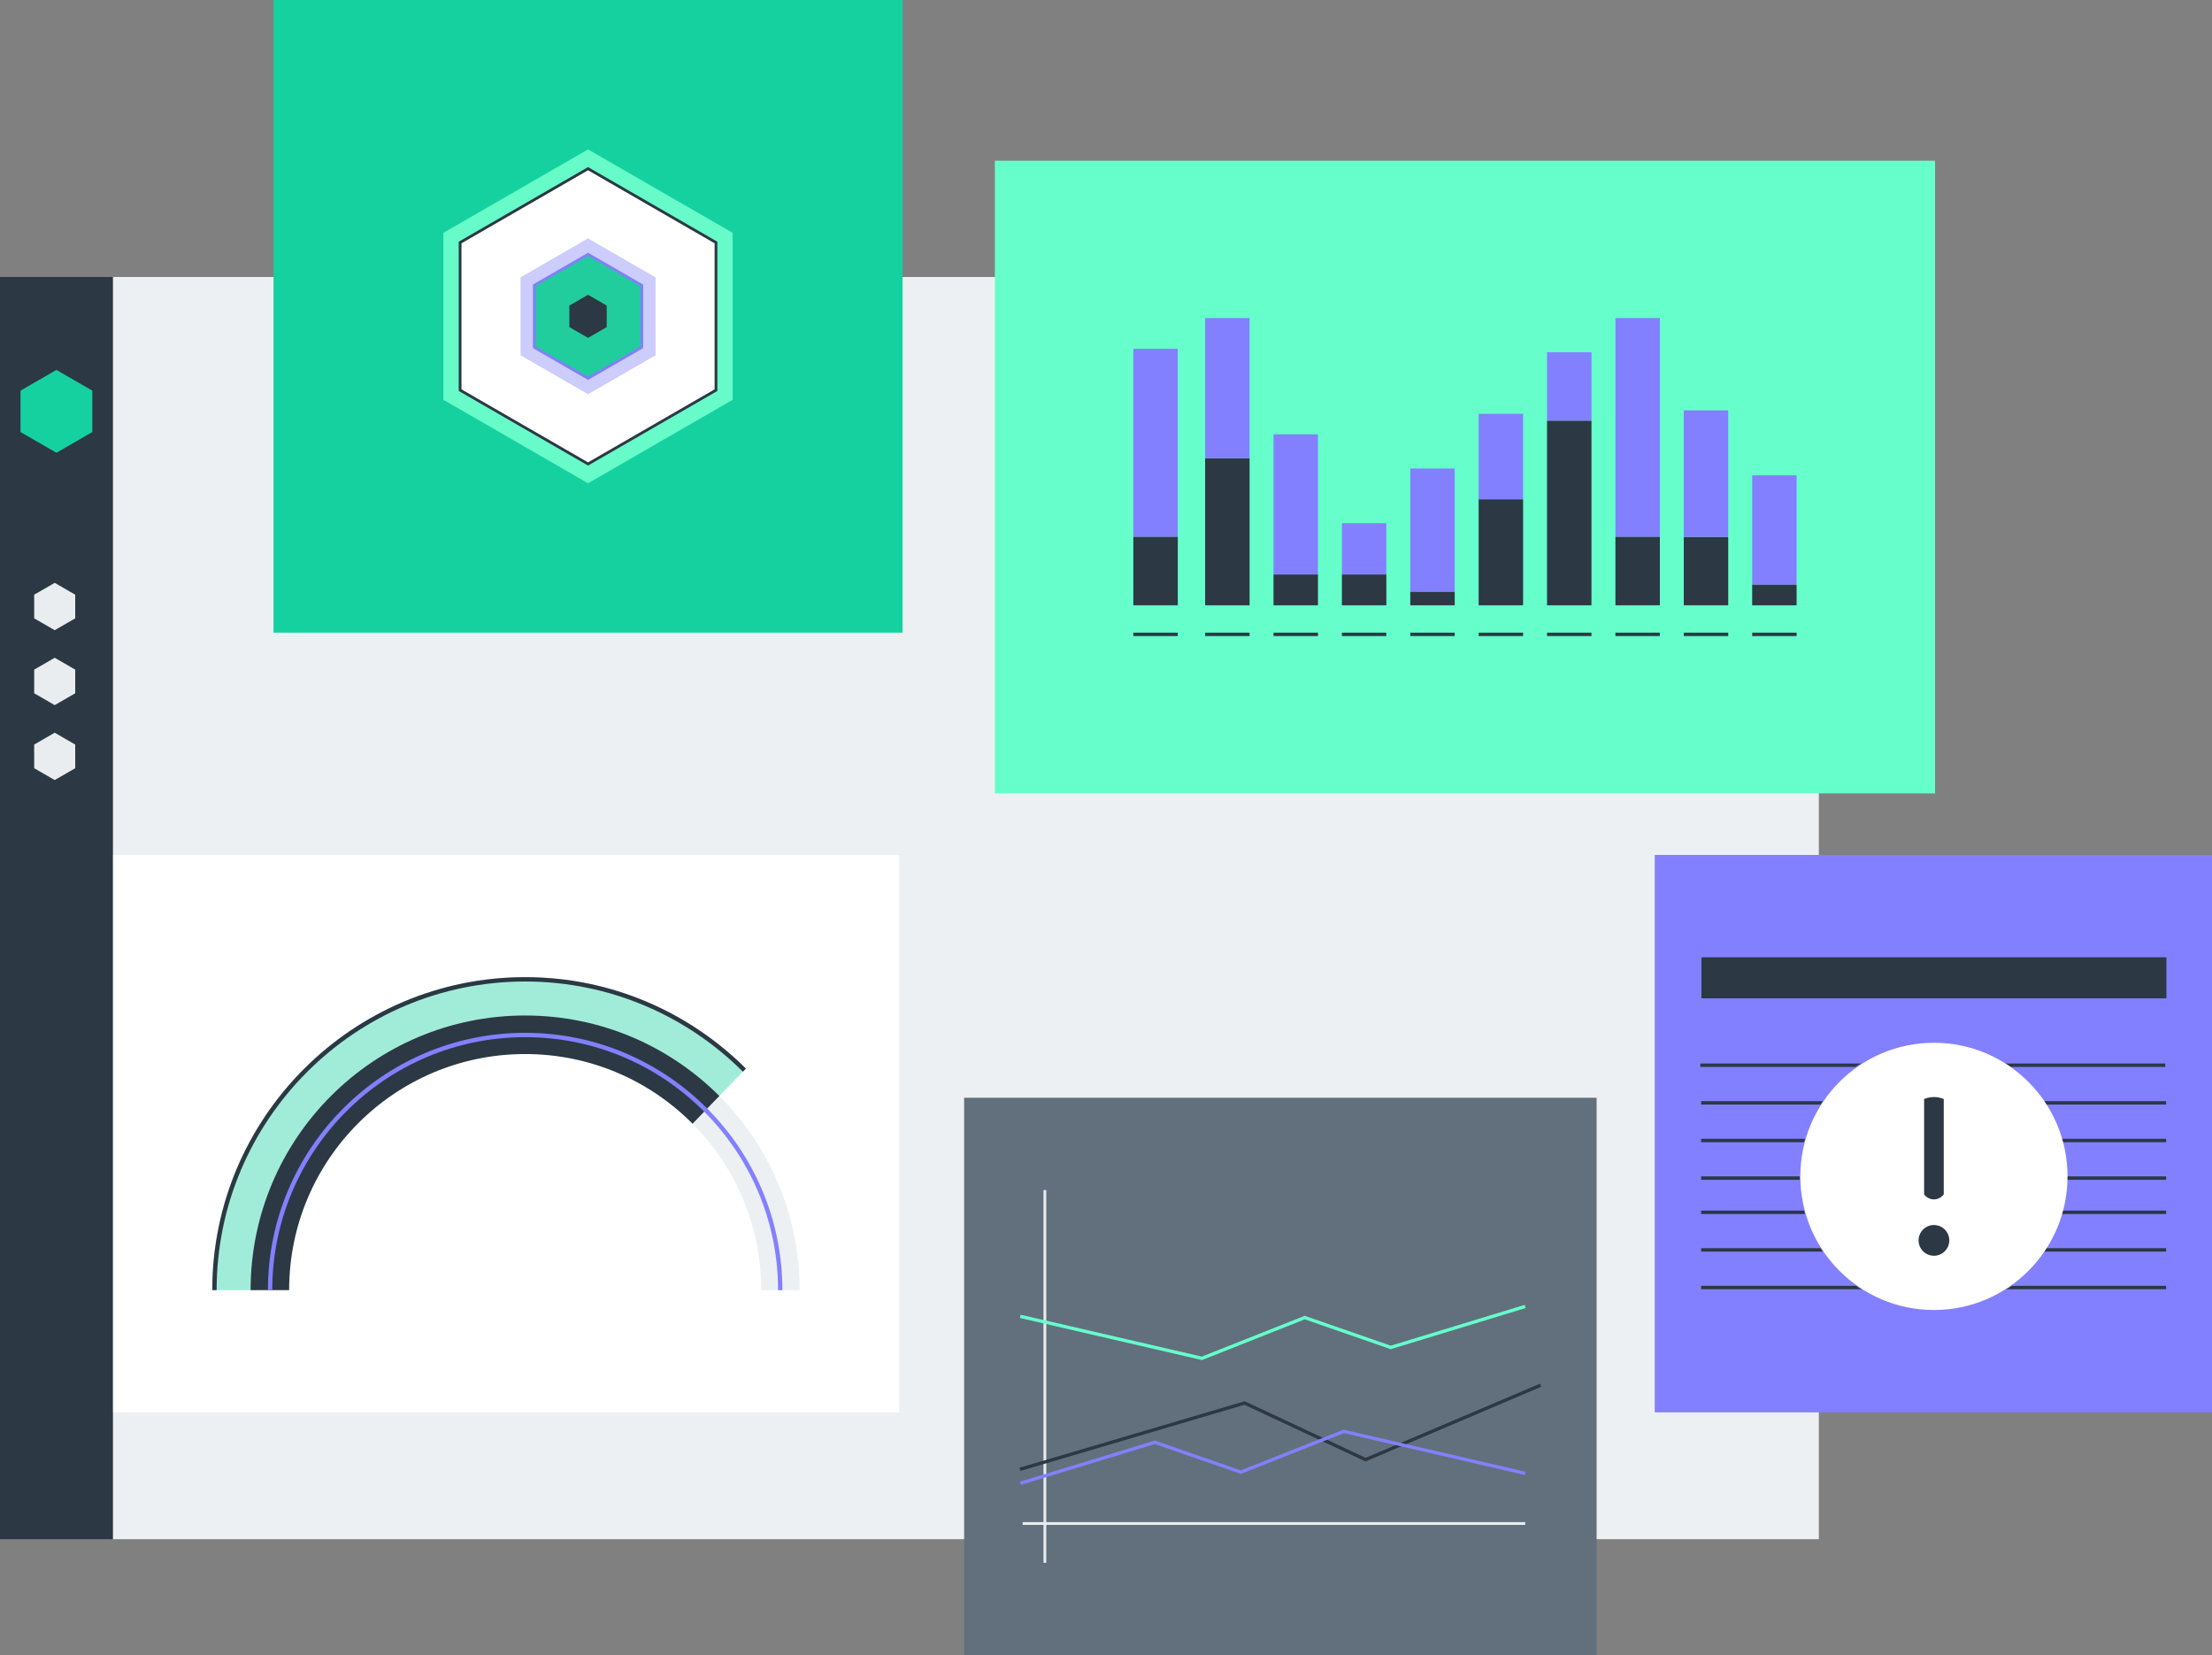 <?xml version="1.0" encoding="UTF-8"?>
<svg xmlns="http://www.w3.org/2000/svg" id="Visualization" viewBox="0 0 802.066 600">
  <rect x="0" y="0" width="802.066" height="600" fill="#808080" stroke="none"/>
  <defs>
    <style>
      .cls-1 {
        fill: #66fbc8;
      }

      .cls-1, .cls-2, .cls-3, .cls-4, .cls-5, .cls-6, .cls-7, .cls-8, .cls-9, .cls-10, .cls-11, .cls-12, .cls-13 {
        stroke-width: 0px;
      }

      .cls-2 {
        fill: #15d1a0;
      }

      .cls-2, .cls-14 {
        opacity: .4;
      }

      .cls-3 {
        fill: #8080f9;
      }

      .cls-4 {
        fill: #15d1a0;
      }

      .cls-5 {
        fill: #2c3843;
      }

      .cls-6 {
        fill: #6fc;
      }

      .cls-7 {
        fill: #8380ff;
      }

      .cls-8, .cls-15 {
        fill: #edf0f2;
      }

      .cls-9 {
        fill: #21cd9c;
      }

      .cls-10 {
        fill: #eaedef;
      }

      .cls-16 {
        stroke: #8080f9;
      }

      .cls-16, .cls-15, .cls-17 {
        stroke-miterlimit: 10;
      }

      .cls-16, .cls-17 {
        fill: none;
      }

      .cls-11 {
        fill: #2c3843;
      }

      .cls-15 {
        stroke: #eaedef;
      }

      .cls-12 {
        fill: #fff;
      }

      .cls-17 {
        stroke: #2c3844;
      }

      .cls-13 {
        fill: #61707c;
      }
    </style>
  </defs>
  <g>
    <rect class="cls-8" x="40.909" y="100.413" width="618.595" height="457.55"></rect>
    <rect class="cls-12" x="40.909" y="309.917" width="285.124" height="202.066"></rect>
    <rect class="cls-11" y="100.413" width="40.909" height="457.55"></rect>
    <g>
      <polygon class="cls-4" points="20.454 134.099 33.471 141.608 33.471 156.625 20.454 164.131 7.438 156.622 7.438 141.607 20.454 134.099"></polygon>
      <polygon class="cls-10" points="19.834 211.284 27.273 215.574 27.273 224.156 19.834 228.445 12.397 224.154 12.397 215.574 19.834 211.284"></polygon>
      <polygon class="cls-10" points="19.834 238.448 27.273 242.739 27.273 251.32 19.834 255.609 12.397 251.318 12.397 242.738 19.834 238.448"></polygon>
      <polygon class="cls-10" points="19.834 265.613 27.273 269.903 27.273 278.485 19.834 282.774 12.397 278.483 12.397 269.903 19.834 265.613"></polygon>
    </g>
  </g>
  <rect class="cls-7" x="600" y="309.917" width="202.066" height="202.066"></rect>
  <rect class="cls-6" x="360.744" y="58.264" width="340.909" height="229.339"></rect>
  <rect class="cls-13" x="349.587" y="397.934" width="229.339" height="202.066"></rect>
  <path class="cls-4" d="M99.174 0v229.339h228.099V0H99.174Z"></path>
  <g>
    <polygon class="cls-1" points="163.805 143.179 163.805 86.159 213.222 57.652 262.641 86.16 262.641 143.179 213.222 171.687 163.805 143.179"></polygon>
    <path class="cls-1" d="M213.222,61.148l46.39,26.761v53.521l-46.39,26.761-46.388-26.761v-53.521l46.388-26.76M213.222,54.155l-3.028,1.747-46.388,26.76-3.031,1.748v60.519l3.031,1.748,46.388,26.761,3.028,1.747,3.028-1.747,46.39-26.761,3.031-1.748v-60.518l-3.031-1.748-46.39-26.761-3.028-1.747h0Z"></path>
    <polygon class="cls-12" points="166.834 141.43 166.834 87.909 213.222 61.148 259.612 87.909 259.612 141.43 213.222 168.19 166.834 141.43"></polygon>
    <polygon class="cls-17" points="166.834 141.43 166.834 87.909 213.222 61.148 259.612 87.909 259.612 141.43 213.222 168.19 166.834 141.43"></polygon>
    <polygon class="cls-9" points="193.74 125.908 193.74 103.431 213.222 92.192 232.706 103.431 232.706 125.908 213.222 137.147 193.74 125.908"></polygon>
    <polygon class="cls-16" points="193.74 125.908 193.74 103.431 213.222 92.192 232.706 103.431 232.706 125.908 213.222 137.147 193.74 125.908"></polygon>
    <g class="cls-14">
      <path class="cls-3" d="M213.223,92.192l19.484,11.239v22.477l-19.484,11.239-19.482-11.239v-22.477l19.482-11.239M213.223,86.419l-2.499,1.441-19.482,11.239-2.501,1.443v28.253l2.501,1.443,19.482,11.239,2.499,1.441,2.498-1.441,19.484-11.239,2.502-1.443v-28.253l-2.502-1.443-19.484-11.239-2.498-1.441h0Z"></path>
    </g>
    <path id="Polygon-4" class="cls-11" d="M213.223,106.856l6.773,3.907v7.814l-6.773,3.906-6.773-3.907v-7.813l6.773-3.907Z"></path>
  </g>
  <g>
    <g>
      <rect class="cls-7" x="635.331" y="172.314" width="16.116" height="39.669"></rect>
      <rect class="cls-5" x="635.331" y="211.983" width="16.116" height="7.438"></rect>
    </g>
    <rect class="cls-5" x="635.331" y="229.339" width="16.116" height="1.24"></rect>
    <g>
      <rect class="cls-5" x="610.537" y="194.628" width="16.116" height="24.793"></rect>
      <rect class="cls-7" x="610.537" y="148.76" width="16.116" height="45.868"></rect>
    </g>
    <rect class="cls-5" x="610.537" y="229.339" width="16.116" height="1.24"></rect>
    <g>
      <rect class="cls-7" x="585.744" y="115.289" width="16.116" height="79.339"></rect>
      <rect class="cls-5" x="585.744" y="194.628" width="16.116" height="24.793"></rect>
    </g>
    <rect class="cls-5" x="585.744" y="229.339" width="16.116" height="1.24"></rect>
    <g>
      <rect class="cls-5" x="560.95" y="152.479" width="16.116" height="66.942"></rect>
      <rect class="cls-7" x="560.95" y="127.686" width="16.116" height="24.793"></rect>
    </g>
    <rect class="cls-5" x="560.95" y="229.339" width="16.116" height="1.24"></rect>
    <g>
      <rect class="cls-5" x="536.157" y="180.992" width="16.116" height="38.43"></rect>
      <rect class="cls-7" x="536.157" y="150" width="16.116" height="30.992"></rect>
    </g>
    <rect class="cls-5" x="536.157" y="229.339" width="16.116" height="1.24"></rect>
    <g>
      <path class="cls-5" d="M511.364,219.422h16.116v-4.959h-16.116v4.959Z"></path>
      <path class="cls-7" d="M511.364,169.835v44.628h16.116v-44.628h-16.116Z"></path>
    </g>
    <rect class="cls-5" x="511.364" y="229.339" width="16.116" height="1.24"></rect>
    <g>
      <rect class="cls-7" x="486.57" y="189.669" width="16.116" height="18.595"></rect>
      <rect class="cls-5" x="486.57" y="208.264" width="16.116" height="11.157"></rect>
    </g>
    <rect class="cls-5" x="486.57" y="229.339" width="16.116" height="1.24"></rect>
    <g>
      <rect class="cls-7" x="461.777" y="157.438" width="16.116" height="50.826"></rect>
      <rect class="cls-5" x="461.777" y="208.264" width="16.116" height="11.157"></rect>
    </g>
    <rect class="cls-5" x="461.777" y="229.339" width="16.116" height="1.24"></rect>
    <g>
      <rect class="cls-5" x="436.983" y="166.116" width="16.116" height="53.306"></rect>
      <rect class="cls-7" x="436.983" y="115.289" width="16.116" height="50.826"></rect>
    </g>
    <rect class="cls-5" x="436.983" y="229.339" width="16.116" height="1.24"></rect>
    <g>
      <rect class="cls-7" x="410.95" y="126.446" width="16.116" height="68.182"></rect>
      <rect class="cls-5" x="410.95" y="194.628" width="16.116" height="24.793"></rect>
    </g>
    <rect class="cls-5" x="410.95" y="229.339" width="16.116" height="1.24"></rect>
  </g>
  <g>
    <path class="cls-2" d="M190.419,354.227c-62.655,0-113.447,50.792-113.447,113.447h15.92c0-53.863,43.664-97.527,97.527-97.527,27.064,0,51.126,11.03,68.795,28.832l11.063-11.462c-20.535-20.566-48.499-33.29-79.858-33.29Z"></path>
    <path class="cls-5" d="M190.419,368.123c-54.98,0-99.551,44.57-99.551,99.55h13.97c0-47.265,38.316-85.581,85.581-85.581,23.749,0,45.233,9.679,60.738,25.301l9.708-10.058c-18.019-18.047-42.928-29.212-70.446-29.212Z"></path>
    <path class="cls-8" d="M289.97,467.674c0-27.463-11.121-52.328-29.105-70.338l-9.708,10.058c15.353,15.469,24.842,36.764,24.842,60.28h13.97Z"></path>
    <path class="cls-7" d="M98.723,467.674c0-50.561,41.135-91.696,91.696-91.696,25.358,0,48.344,10.349,64.959,27.042,16.514,16.592,26.737,39.451,26.737,64.654h1.576c0-25.648-10.407-48.909-27.218-65.788-16.9-16.967-40.271-27.484-66.054-27.484-51.43,0-93.272,41.842-93.272,93.272h1.576Z"></path>
    <path class="cls-5" d="M78.548,467.674c0-61.686,50.185-111.871,111.871-111.871,30.792,0,58.717,12.506,78.966,32.704l1.094-1.134c-20.533-20.472-48.844-33.147-80.06-33.147-62.555,0-113.447,50.892-113.447,113.447h1.576Z"></path>
  </g>
  <g>
    <line class="cls-15" x1="370.816" y1="552.273" x2="553.048" y2="552.273"></line>
    <line class="cls-15" x1="378.874" y1="566.529" x2="378.874" y2="431.405"></line>
    <polygon class="cls-5" points="369.998 533.209 451.239 509.237 495.148 529.786 558.851 502.693 558.383 501.591 495.171 528.475 451.336 507.961 369.662 532.06 369.998 533.209"></polygon>
    <polygon class="cls-7" points="370.178 538.26 369.83 537.115 418.767 522.202 449.906 533.023 487.178 518.255 487.359 518.296 553.199 533.519 552.929 534.686 487.271 519.505 449.933 534.3 418.743 523.461 370.178 538.26"></polygon>
    <polygon class="cls-6" points="552.851 473.022 553.199 474.167 504.262 489.081 473.123 478.26 435.851 493.028 435.669 492.986 369.83 477.764 370.099 476.597 435.757 491.778 473.096 476.983 504.286 487.822 552.851 473.022"></polygon>
  </g>
  <g>
    <rect class="cls-5" x="616.942" y="347.02" width="168.595" height="14.876"></rect>
    <path class="cls-5" d="M616.832,440.082h37.666c-.121-.412-.242-.824-.352-1.24h-37.314v1.24ZM616.832,427.685h35.737c-.01-.413-.031-.824-.031-1.24h-35.706v1.24ZM674.983,385.536h-58.454v1.24h56.207c.732-.397,1.484-.918,2.247-1.24ZM785.124,386.776v-1.24h-58.149c.763.321,1.515.843,2.247,1.24h55.902ZM654.498,412.809h-37.666v1.24h37.314c.11-.416.231-.828.352-1.24ZM616.832,399.173v1.24h43.307c.266-.416.53-.833.808-1.24h-44.115ZM616.832,453.718h44.115c-.278-.407-.543-.824-.808-1.24h-43.307v1.24ZM749.387,427.685h36.04v-1.24h-36.008c0,.416-.021.827-.031,1.24ZM747.811,414.049h37.616v-1.24h-37.969c.121.412.242.824.352,1.24ZM741.009,399.173c.278.407.543.824.808,1.24h43.61v-1.24h-44.418ZM727.279,467.354h58.148v-1.24h-55.902c-.732.549-1.484,1.07-2.247,1.24ZM673.039,466.115h-56.207v1.24h58.226c-.081-.051-.161-.103-.241-.155-.602-.239-1.196-.649-1.778-1.085ZM747.459,440.082h37.969v-1.24h-37.616c-.11.416-.231.828-.352,1.24ZM741.009,453.718h44.418v-1.24h-43.61c-.266.416-.53.833-.808,1.24Z"></path>
    <g>
      <ellipse class="cls-12" cx="701.239" cy="426.445" rx="48.441" ry="48.435"></ellipse>
      <path class="cls-5" d="M701.125,434.796c2.256.059,3.561-1.659,3.675-1.815v-34.587c-.732-.305-2.022-.733-3.675-.713-1.532.019-2.733.416-3.446.713v34.587c.138.188,1.33,1.76,3.446,1.815ZM701.24,444.074c-3.076,0-5.568,2.493-5.568,5.568,0,3.076,2.493,5.568,5.568,5.568,3.074,0,5.567-2.492,5.567-5.568,0-3.075-2.493-5.568-5.567-5.568Z"></path>
    </g>
  </g>
</svg>
